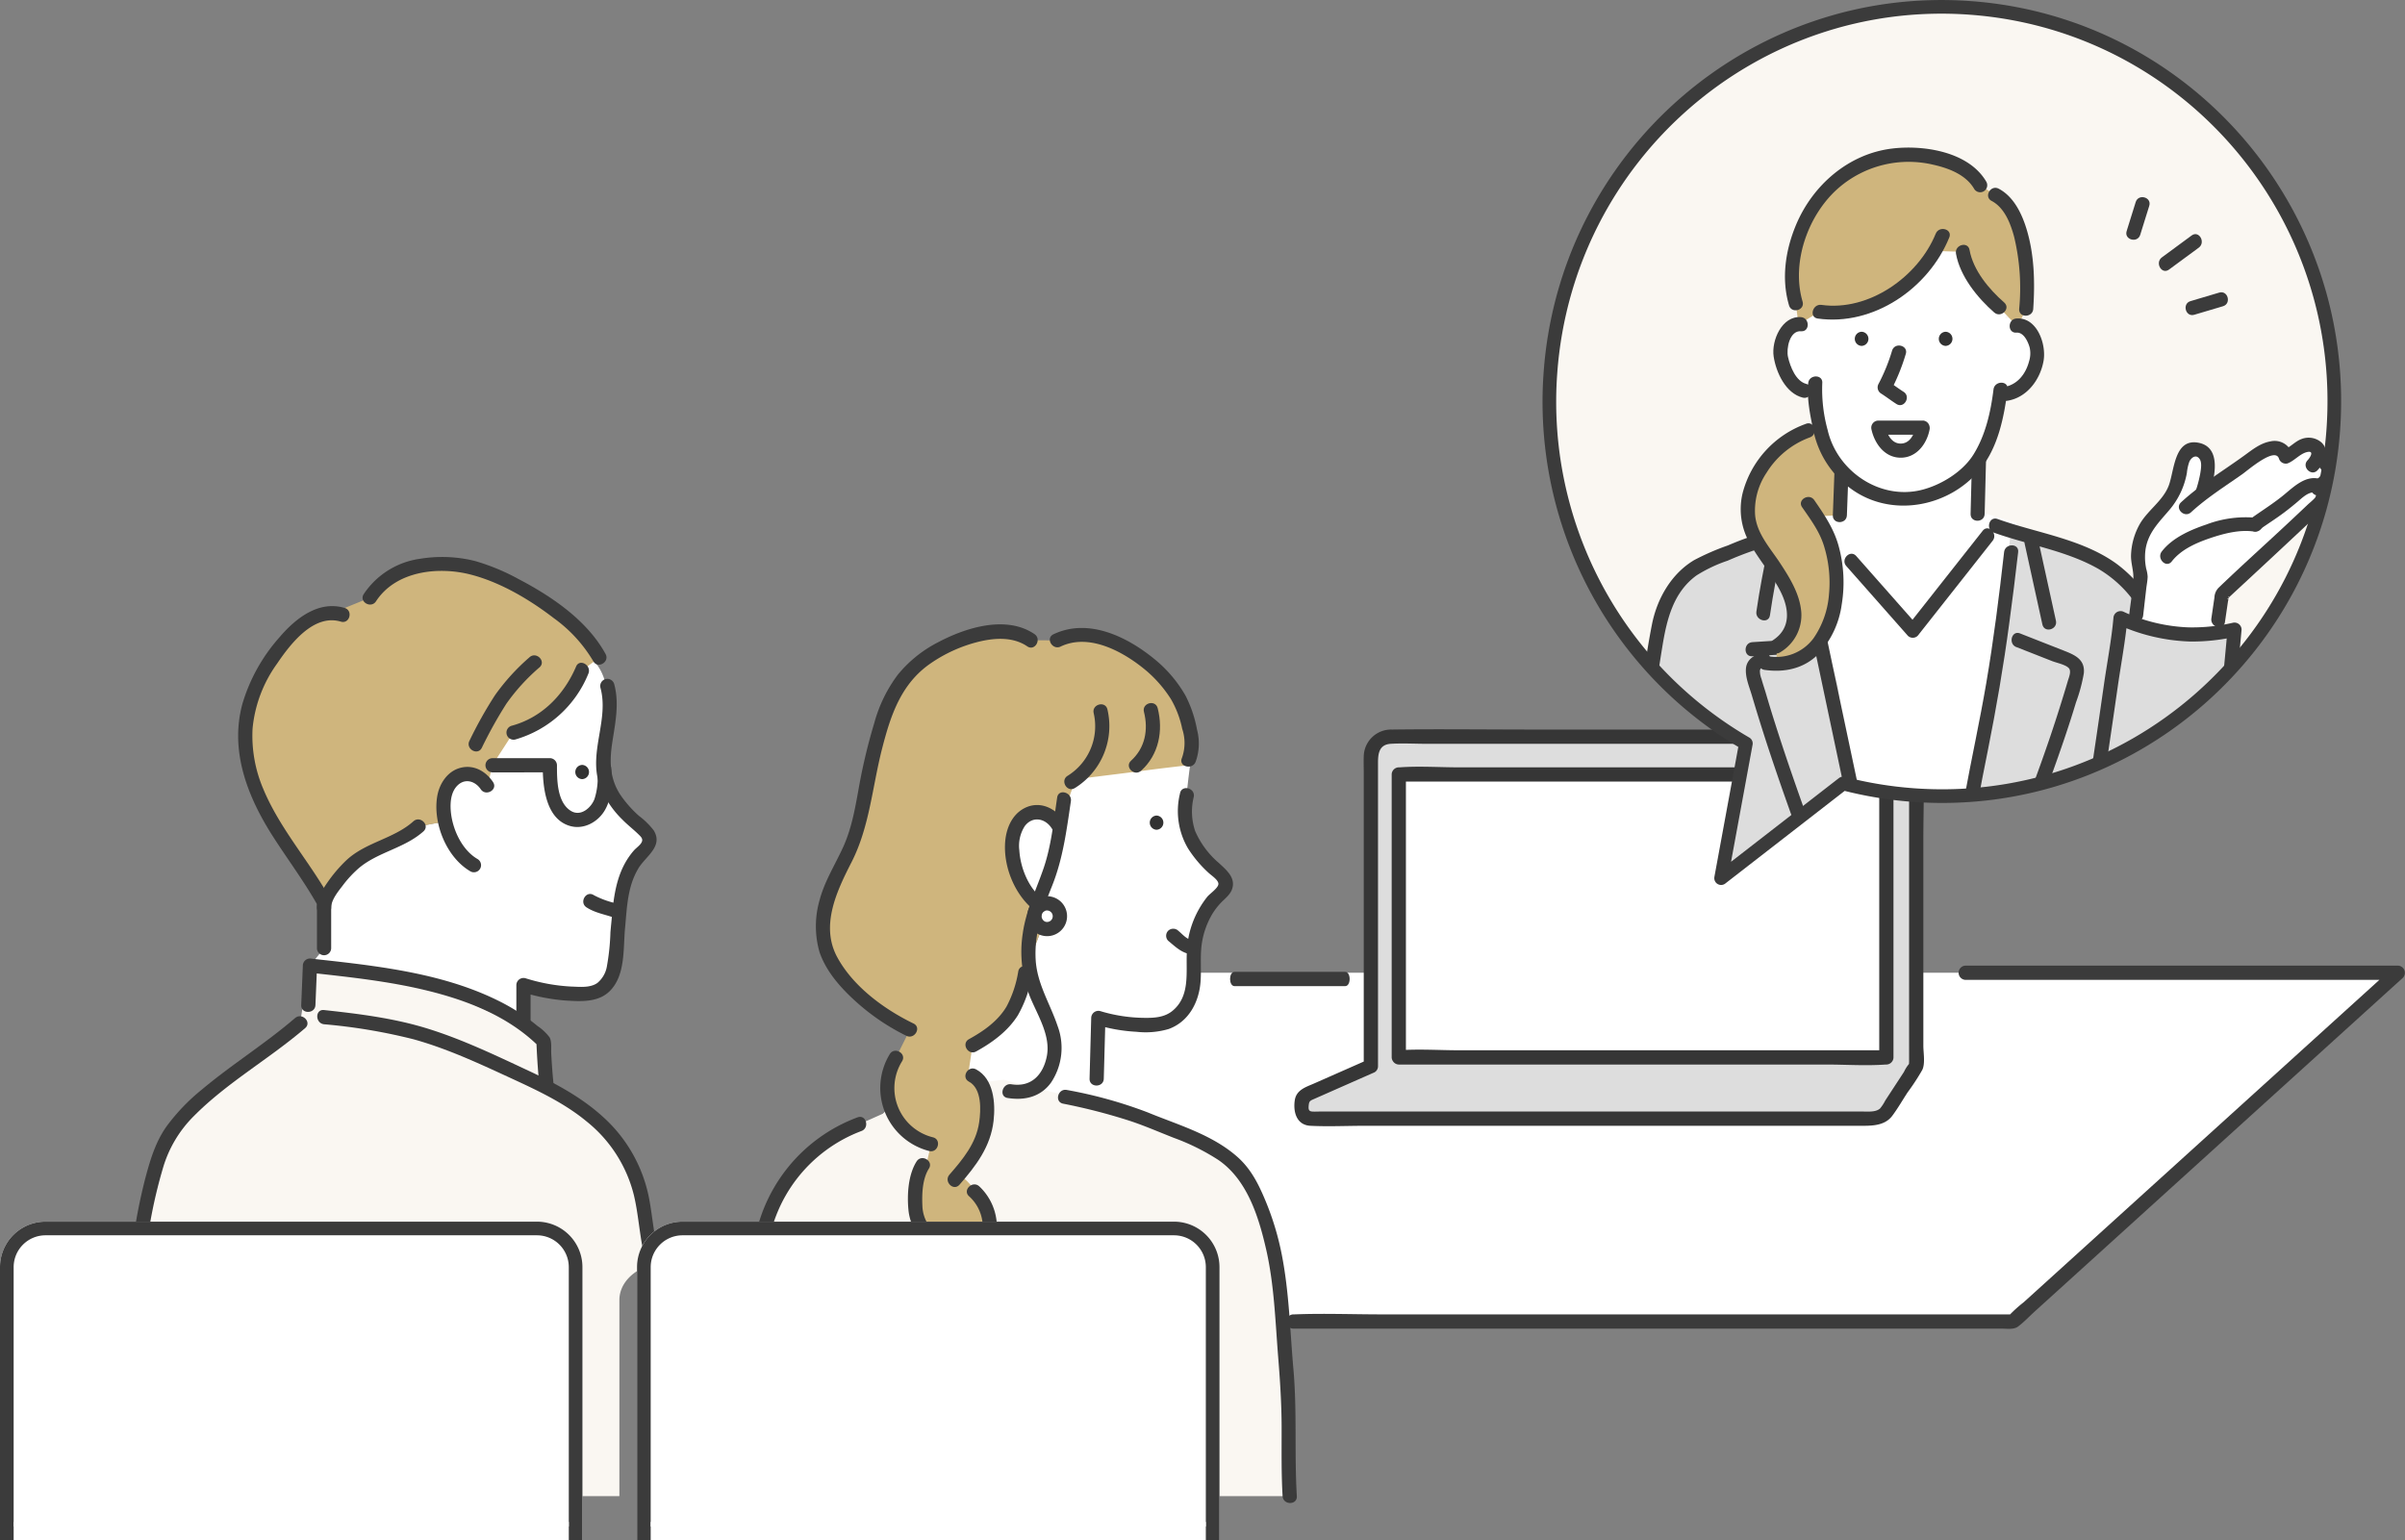 <svg xmlns="http://www.w3.org/2000/svg" xmlns:xlink="http://www.w3.org/1999/xlink" width="528.536" height="338.505" viewBox="0 0 528.536 338.505">
  <rect x="0" y="0" width="528.536" height="338.505" fill="#808080" stroke="none"/>
  <defs>
    <clipPath id="clip-path">
      <path id="パス_80332" data-name="パス 80332" d="M1002.049,5.187c-47.507-3.479-88.823,32.429-92.283,80.2a86.86,86.86,0,0,0,42.951,81.466l-5.445,29.6,26.815-20.808A86.271,86.271,0,0,0,989.52,178.2c47.506,3.479,88.823-32.429,92.282-80.2s-32.247-89.324-79.753-92.8" transform="translate(-909.534 -4.954)" fill="#faf7f2" stroke="#3b3b3b" stroke-linecap="round" stroke-linejoin="round" stroke-width="2"/>
    </clipPath>
  </defs>
  <g id="グループ_129732" data-name="グループ 129732" transform="translate(-226 -3120.495)">
    <g id="グループ_129555" data-name="グループ 129555" transform="translate(308.388 3280.782)">
      <path id="パス_80329" data-name="パス 80329" d="M265.17,697.44l291.6-2.026L641,618.756H333.933Z" transform="translate(-195.17 -565.248)" fill="#fff"/>
      <g id="グループ_129540" data-name="グループ 129540" transform="translate(187.944)">
        <path id="パス_78306" data-name="パス 78306" d="M986.6,616.891h95l-1.107-2.676-8.442,7.652L1051.9,640.133l-24.372,22.091-21.181,19.2-6.979,6.326a29.21,29.21,0,0,0-3.293,2.986,1.363,1.363,0,0,1-.152.138l1.107-.459H858.288c-6.372,0-12.8-.257-19.173,0-.087,0-.176,0-.263,0a1.568,1.568,0,0,0,0,3.135H994.61c1.149,0,2.587.248,3.548-.478,1.3-.986,2.468-2.237,3.676-3.332l8.871-8.04,26.7-24.206,28.015-25.394,16.5-14.955.784-.711a1.584,1.584,0,0,0-1.107-2.676h-95a1.568,1.568,0,0,0,0,3.135" transform="translate(-824.964 -561.815)" fill="#3b3b3b"/>
        <path id="パス_78307" data-name="パス 78307" d="M978.74,453.256H867.625a4.3,4.3,0,0,0-4.365,4.24V525.67l-14.074,6.212a1.918,1.918,0,0,0-1.142,1.754v1.657a1.916,1.916,0,0,0,1.915,1.917H971.574c1.057,0,3.341.177,4.883-1.367L983.1,525.67V457.5a4.3,4.3,0,0,0-4.365-4.24" transform="translate(-832.317 -451.629)" fill="#ddd"/>
        <path id="パス_78308" data-name="パス 78308" d="M975.23,448.126h-79.4c-10.472,0-20.954-.134-31.426,0a6.019,6.019,0,0,0-6.224,5.838c-.048,1.259,0,2.53,0,3.79v64.354l.775-1.353L847.3,525.9c-1.841.813-3.944,1.4-4.283,3.73-.374,2.566.409,5.429,3.445,5.586,3.95.2,7.965,0,11.918,0H966.871c2.654,0,5.714.149,7.477-2.22,1.214-1.632,2.246-3.437,3.358-5.14a48.348,48.348,0,0,0,3.217-4.923c.689-1.414.236-3.782.236-5.283V472.588c0-6.193.242-12.442,0-18.632a5.994,5.994,0,0,0-5.93-5.831c-2.014-.093-2.009,3.042,0,3.135,3.281.151,2.8,3.411,2.8,5.688V521.1a4.591,4.591,0,0,0,0,.8c.108.577.29-.583.145-.479a8.093,8.093,0,0,0-1.269,1.942l-2.071,3.169-2.038,3.119a9.208,9.208,0,0,1-1.152,1.763c-.915.828-2.6.671-3.775.667-4.245-.015-8.491,0-12.737,0H848.554c-.563,0-1.145.042-1.707,0-.824-.061-.851-.571-.749-1.482.083-.738.306-.9.941-1.179l2.418-1.067,7.219-3.186,3.862-1.7a1.538,1.538,0,0,0,.775-1.354V455.446c0-1.984.208-4.024,2.8-4.186,2.615-.163,5.292,0,7.91,0H942.65c10.684,0,21.394.22,32.076,0,.168,0,.336,0,.5,0a1.568,1.568,0,0,0,0-3.135" transform="translate(-828.806 -448.066)" fill="#363636"/>
        <rect id="長方形_31011" data-name="長方形 31011" width="107.15" height="62.184" transform="translate(37.076 9.934)" fill="#fff"/>
        <path id="パス_78309" data-name="パス 78309" d="M912.811,539.769H1006.7c4.315,0,8.764.314,13.072,0,.062,0,.125,0,.187,0a1.589,1.589,0,0,0,1.565-1.567V476.017a1.589,1.589,0,0,0-1.565-1.567H926.07c-4.315,0-8.764-.314-13.072,0-.062,0-.125,0-.187,0a1.589,1.589,0,0,0-1.565,1.567V538.2a1.566,1.566,0,0,0,3.13,0V476.017l-1.565,1.567h102.782a24.4,24.4,0,0,0,4.18,0,1.1,1.1,0,0,1,.187,0l-1.565-1.567V538.2l1.565-1.567H926.07c-4.315,0-8.764-.314-13.072,0-.062,0-.125,0-.187,0a1.568,1.568,0,0,0,0,3.135" transform="translate(-875.735 -466.083)" fill="#363636"/>
        <path id="パス_78354" data-name="パス 78354" d="M752.313,621.284h24.324c1.3,0,1.3-3.135,0-3.135H752.313c-1.3,0-1.3,3.135,0,3.135" transform="translate(-751.34 -564.831)" fill="#3b3b3b"/>
      </g>
    </g>
    <g id="グループ_129558" data-name="グループ 129558" transform="translate(13580 1593.5)">
      <path id="パス_80325" data-name="パス 80325" d="M1002.05,5.187c-47.508-3.479-88.824,32.429-92.284,80.2a86.861,86.861,0,0,0,42.951,81.467l-5.445,29.6,26.815-20.808a86.274,86.274,0,0,0,15.434,2.548c47.507,3.479,88.824-32.429,92.284-80.205s-32.247-89.325-79.755-92.8" transform="translate(-13922.537 1524.043)" fill="#faf7f2"/>
      <g id="マスクグループ_247" data-name="マスクグループ 247" transform="translate(-13013 1529)" clip-path="url(#clip-path)">
        <g id="グループ_129557" data-name="グループ 129557" transform="translate(13.775 30.434)">
          <path id="パス_80326" data-name="パス 80326" d="M1282.771,131.316l1.985-6.371c.6-1.913-2.386-2.731-2.98-.826q-.992,3.185-1.985,6.371c-.6,1.913,2.386,2.731,2.98.826" transform="translate(-1167.2 -112.143)" fill="#3b3b3b"/>
          <path id="パス_80327" data-name="パス 80327" d="M1305.1,156.98l6.541-4.816c1.588-1.169.048-3.867-1.56-2.683l-6.54,4.816c-1.588,1.17-.048,3.867,1.559,2.683" transform="translate(-1183.205 -130.168)" fill="#3b3b3b"/>
          <path id="パス_80328" data-name="パス 80328" d="M1323.778,195.265l6.313-1.874c1.9-.565,1.093-3.565-.821-3l-6.313,1.874c-1.9.565-1.093,3.565.821,3" transform="translate(-1196.332 -158.522)" fill="#3b3b3b"/>
          <g id="グループ_129556" data-name="グループ 129556" transform="translate(0 0)">
            <path id="パス_78358" data-name="パス 78358" d="M1128.813,280.575l-30.559-1.381-.522,11.278-8.359,1.611,1.487,76.109h41.791l3.738-73.808-7.575-2.209Z" transform="translate(-1048.012 -211.958)" fill="#fff"/>
            <path id="パス_78359" data-name="パス 78359" d="M1241.721,353.552a27.319,27.319,0,0,0-4.127-6.1,23.546,23.546,0,0,0-5.644-4.535c-4.8-2.8-10.5-4.089-16.892-5.718l-.24.728v.007l-4.573-1.27c-.616,4.815-1.332,13.862-2.288,20.019-2.727,17.536-8.008,37.252-9.8,51.119,0,0,8.491.45,8.876,0h37.35s.392-42.949.206-44.3a31.53,31.53,0,0,0-2.868-9.957" transform="translate(-1123.176 -251.57)" fill="#ddd"/>
            <path id="パス_78360" data-name="パス 78360" d="M1001.893,359.408c2.114-2.283.106-4.853-1.6-7.952-1.3-2.359-1.439-8.542-3.135-10.694-.582-.737-2.413-3.495-2.873-4.1l-7.661,2.353a88.744,88.744,0,0,0-13.726,4.006c-5.525,2.057-6.124,7.944-7.866,12.725l-9.5,67.8h56.133l-7.028-53.5Z" transform="translate(-955.533 -251.57)" fill="#ddd"/>
            <path id="パス_78361" data-name="パス 78361" d="M1223.024,328.286c7.542,2.7,15.887,3.95,22.917,7.931a25.9,25.9,0,0,1,11.88,15.493,74.882,74.882,0,0,1,2.234,15.816c.367,6.011.43,12.039.394,18.06-.03,4.884-.2,9.771-.164,14.655a1.546,1.546,0,0,0,3.09,0c-.081-10.644.416-21.265-.183-31.906a83.661,83.661,0,0,0-2.271-17.016,29.574,29.574,0,0,0-10.928-16.189c-7.584-5.485-17.517-6.743-26.147-9.838-1.877-.673-2.684,2.329-.822,3" transform="translate(-1139.628 -243.661)" fill="#3b3b3b"/>
            <path id="パス_78362" data-name="パス 78362" d="M994.161,332.591a70.546,70.546,0,0,0-10.5,3.577,53.49,53.49,0,0,0-7.419,3.226c-5.031,2.991-8.165,8.485-9.278,14.141-1.36,6.912-2.221,13.954-3.155,20.934q-1.334,9.974-2.5,19.97-.618,5.261-1.2,10.526c-.214,1.986,2.878,1.971,3.09,0q1.425-13.217,3.153-26.4c.882-6.787,1.817-13.571,2.921-20.325.961-5.875,2.409-11.786,7.471-15.47a31.744,31.744,0,0,1,6.861-3.251,74.326,74.326,0,0,1,11.366-3.929c1.939-.444,1.118-3.44-.821-3" transform="translate(-958.695 -248.73)" fill="#3b3b3b"/>
            <path id="パス_78363" data-name="パス 78363" d="M1081.084,333.686q2.546,12.042,5.092,24.084L1094.26,396q.933,4.413,1.867,8.827c.413,1.955,3.393,1.128,2.98-.826l-5.093-24.084q-4.041-19.114-8.083-38.227-.934-4.413-1.866-8.827c-.413-1.955-3.394-1.128-2.98.826" transform="translate(-1042.257 -248.177)" fill="#3b3b3b"/>
            <path id="パス_78364" data-name="パス 78364" d="M1208.672,345.634c-1.086,9.657-2.3,19.326-3.938,28.905-1.427,8.339-3.251,16.6-4.768,24.923-.816,4.479-1.51,8.977-2.029,13.5-.228,1.983,2.865,1.967,3.09,0,.917-7.992,2.5-15.873,4.076-23.754,1.846-9.248,3.446-18.512,4.694-27.862.7-5.232,1.374-10.467,1.965-15.713.223-1.984-2.869-1.968-3.091,0" transform="translate(-1123.016 -256.729)" fill="#3b3b3b"/>
            <path id="パス_78365" data-name="パス 78365" d="M1247.155,338.339q1.95,8.932,3.918,17.86c.428,1.952,3.408,1.126,2.98-.826q-1.96-8.93-3.918-17.86c-.426-1.953-3.406-1.126-2.98.826" transform="translate(-1157.003 -251.385)" fill="#3b3b3b"/>
            <path id="パス_78366" data-name="パス 78366" d="M1235.673,409.17q3.935,1.544,7.87,3.092c.972.382,2.879.752,3.636,1.513.659.662.056,2.032-.183,2.841q-1.795,6.082-3.824,12.1c-2.495,7.363-5.226,14.645-8.079,21.875-.611,1.548-1.225,3.094-1.856,4.634-.758,1.847,2.231,2.652,2.98.826,2-4.869,3.887-9.783,5.725-14.714,1.623-4.356,3.192-8.733,4.664-13.143.757-2.269,1.489-4.547,2.177-6.838a36.331,36.331,0,0,0,1.721-6.375c.321-2.984-1.806-4.007-4.232-4.96q-4.888-1.921-9.777-3.842c-1.853-.728-2.657,2.276-.821,3" transform="translate(-1147.331 -299.398)" fill="#3b3b3b"/>
            <path id="パス_78367" data-name="パス 78367" d="M1052.53,419.557c-1.707.69-3.315,1.587-3.454,3.616-.134,1.948.719,3.878,1.26,5.706q1.754,5.923,3.68,11.79c2.262,6.849,4.663,13.651,7.149,20.42q.768,2.092,1.551,4.178c.7,1.852,3.689,1.049,2.98-.826-1.925-5.092-3.763-10.218-5.557-15.358-1.6-4.572-3.148-9.16-4.615-13.776-.7-2.2-1.379-4.4-2.025-6.618-.323-1.106-.708-2.2-1.01-3.309a4.6,4.6,0,0,1-.338-1.82c.132-.631.6-.764,1.2-1.007,1.823-.737,1.027-3.744-.821-3" transform="translate(-1020.158 -308.619)" fill="#3b3b3b"/>
            <path id="パス_78368" data-name="パス 78368" d="M1059.157,342.158c-1.023,4.768-1.938,9.569-2.644,14.394-.287,1.956,2.691,2.8,2.98.826.707-4.825,1.621-9.626,2.644-14.394.418-1.95-2.561-2.783-2.98-.826" transform="translate(-1025.293 -254.585)" fill="#3b3b3b"/>
            <path id="パス_78369" data-name="パス 78369" d="M1119.577,340.417l13.519,15.31a1.543,1.543,0,0,0,2.185,0l14.4-18.257,2.055-2.606c1.223-1.551-.949-3.765-2.185-2.2l-14.4,18.257-2.055,2.606h2.185l-13.519-15.31c-1.323-1.5-3.5.706-2.185,2.2" transform="translate(-1068.599 -248.444)" fill="#3b3b3b"/>
            <path id="パス_78370" data-name="パス 78370" d="M1059.382,410.779l-9.032.567c-1.976.124-1.99,3.233,0,3.108l9.032-.567c1.975-.124,1.989-3.233,0-3.108" transform="translate(-1020.02 -302.648)" fill="#3b3b3b"/>
            <path id="パス_78371" data-name="パス 78371" d="M1063.657,261.044c-8.024,2.719-13.31,11.081-13.224,17.217a12.752,12.752,0,0,0,2.578,7.993c.459.694.982,1.439,1.564,2.29a59.38,59.38,0,0,1,4.7,7.714c2.061,4.315,2.338,9.138-2.486,12.166l-.036,3.908a10.929,10.929,0,0,0,7.768-2.945c4.333-4.019,5.914-11.431,5.315-17.661a24.587,24.587,0,0,0-.358-2.443,21.929,21.929,0,0,0-3.855-9.4l5.047-.229.339-10.853.152-.118a27,27,0,0,1-4.362-8.52Z" transform="translate(-1021.105 -198.845)" fill="#cfb57d"/>
            <path id="パス_78372" data-name="パス 78372" d="M1059.789,257.95a22.068,22.068,0,0,0-13.953,15.26,15.056,15.056,0,0,0,1.024,9.935c2,4.073,5.171,7.486,7.245,11.542,1.964,3.84,2.457,8.157-1.555,10.8-1.657,1.092-.11,3.784,1.56,2.683a9.481,9.481,0,0,0,4.635-8.657c-.266-4.059-2.539-7.7-4.714-11.007-2.159-3.28-5.112-6.455-5.45-10.543a14.9,14.9,0,0,1,2.494-9.208,18.838,18.838,0,0,1,9.536-7.808c1.864-.659,1.062-3.662-.821-3" transform="translate(-1017.647 -197.25)" fill="#3b3b3b"/>
            <path id="パス_78373" data-name="パス 78373" d="M1068.066,312.175c1.844,2.674,3.8,5.288,4.777,8.43a27.041,27.041,0,0,1,1.126,10.7,19.525,19.525,0,0,1-3.4,9.67,10.155,10.155,0,0,1-9.957,3.947c-1.945-.279-2.785,2.715-.822,3,4.366.627,8.6-.243,11.82-3.437a19.993,19.993,0,0,0,5.15-10.9,30,30,0,0,0-.624-12.705c-1.024-3.884-3.15-7-5.4-10.264-1.126-1.632-3.806-.08-2.669,1.568" transform="translate(-1026.795 -233.131)" fill="#3b3b3b"/>
            <path id="パス_78374" data-name="パス 78374" d="M1129.442,132.457a4.568,4.568,0,0,0-4.685-1.66,18.277,18.277,0,0,0-11.721-23.862l-.136,4.285a25.588,25.588,0,0,1-17.3,13.767c-6.028,1.329-13.316.845-17.128,5.726-1.794,2.3-3.027,7.626-1.9,10.318s2.843,4.546,5.746,4.465c.3,8.126,4.321,17.576,11.231,21.8a18.363,18.363,0,0,0,20.373-1.313c5.589-4.5,8.227-13.186,10.022-20.159.05,1.946,2.98.112,4.866-.329s1.655-2.305,2.09-4.2,1.051-2.124.607-4.019a11.34,11.34,0,0,0-2.069-4.818" transform="translate(-1038.87 -93.231)" fill="#fff"/>
            <path id="パス_78375" data-name="パス 78375" d="M1126.486,76.7l-3.266-2.059c-3.442-6.27-15.99-8.053-22.721-5.828a25.308,25.308,0,0,0-14.165,10.777c-3.641,5.981-5.817,14.054-3.667,20.989l.58,4.541c.068-.005.138-.008.206-.008l4.443-2.719c9.766,1.5,20.3-4.814,25.349-13.348l6.118.192c.632,4.1,4.876,9.55,8.013,12.237l3.777,3.964a2.336,2.336,0,0,1,.355-.026l1.8-3.638c.951-13.372-2.076-22.685-6.825-25.073" transform="translate(-1042.789 -66.328)" fill="#cfb57d"/>
            <path id="パス_78376" data-name="パス 78376" d="M1093.226,226.187c-.323,3.491.479,7.283,1.2,10.666a20.958,20.958,0,0,0,8.225,12.545c8.8,6.423,21.418,4.091,28.278-4.183,4.01-4.836,5.363-11.587,6.113-17.664.245-1.98-2.848-1.962-3.09,0-.609,4.932-1.742,10-4.381,14.27-2.369,3.831-7.153,6.758-11.453,7.823-9.133,2.261-18.51-4.1-20.607-13.141a33.659,33.659,0,0,1-1.191-10.316c.184-1.99-2.907-1.978-3.09,0" transform="translate(-1050.623 -174.398)" fill="#3b3b3b"/>
            <path id="パス_78377" data-name="パス 78377" d="M1145.95,203.908a40.281,40.281,0,0,1-2.986,7.356,1.588,1.588,0,0,0,.554,2.126c1.151.732,2.229,1.57,3.38,2.3,1.687,1.071,3.24-1.617,1.56-2.683-1.151-.731-2.229-1.569-3.38-2.3l.555,2.126a44.385,44.385,0,0,0,3.3-8.1c.65-1.894-2.334-2.708-2.98-.826" transform="translate(-1084.897 -159.333)" fill="#3b3b3b"/>
            <path id="パス_78378" data-name="パス 78378" d="M1211.965,292.455q.147-5.894.3-11.788c.05-2-3.04-2-3.091,0q-.147,5.894-.3,11.788c-.05,2,3.04,2,3.091,0" transform="translate(-1130.581 -211.94)" fill="#3b3b3b"/>
            <path id="パス_78379" data-name="パス 78379" d="M1111.248,290.02q-.17,4.591-.34,9.182c-.074,2,3.016,2,3.09,0q.17-4.59.34-9.182c.074-2-3.017-2-3.091,0" transform="translate(-1062.89 -218.387)" fill="#3b3b3b"/>
            <path id="パス_78380" data-name="パス 78380" d="M1121.144,70.373c-3.844-6.674-13.883-8.176-20.808-7.311-9.52,1.188-17.352,8.026-21.013,16.731-2.339,5.562-3.286,11.841-1.556,17.714.563,1.913,3.547,1.1,2.98-.826-2.548-8.653,1.252-19.205,7.946-25a23.521,23.521,0,0,1,20.771-5.078c3.37.754,7.191,2.181,9.012,5.343a1.549,1.549,0,0,0,2.669-1.568" transform="translate(-1039.379 -62.839)" fill="#3b3b3b"/>
            <path id="パス_78381" data-name="パス 78381" d="M1074.678,182.713c-4.182-.338-6.539,5.156-6.006,8.662s2.651,8.1,6.389,9.027c1.93.481,2.754-2.515.822-3-2.347-.584-3.568-3.8-4.053-5.911-.426-1.848.344-5.875,2.848-5.673,1.983.16,1.973-2.948,0-3.108" transform="translate(-1033.656 -145.45)" fill="#3b3b3b"/>
            <path id="パス_78382" data-name="パス 78382" d="M1232.609,186.779c1.584-.117,2.531,1.936,2.9,3.234a5.714,5.714,0,0,1-.1,3c-.737,2.872-2.608,5.277-5.636,5.741-1.96.3-1.127,3.3.822,3,4.321-.663,7.262-4.637,7.982-8.787.635-3.659-1.433-9.628-5.963-9.293-1.972.146-1.987,3.255,0,3.108" transform="translate(-1144.245 -146.111)" fill="#3b3b3b"/>
            <path id="パス_78383" data-name="パス 78383" d="M1222.1,94.17c2.838,1.494,4.147,4.938,4.944,7.867a48.229,48.229,0,0,1,1.115,15.864c-.134,2,2.957,1.988,3.091,0,.388-5.792.251-11.841-1.44-17.438-1.043-3.452-2.824-7.225-6.151-8.977-1.759-.927-3.324,1.754-1.56,2.683" transform="translate(-1139.188 -82.451)" fill="#3b3b3b"/>
            <path id="パス_78384" data-name="パス 78384" d="M1198.426,133.577c.885,4.963,4.719,9.7,8.411,12.923,1.5,1.306,3.69-.883,2.185-2.2-3.332-2.91-6.816-7.064-7.616-11.551-.35-1.966-3.329-1.133-2.98.826" transform="translate(-1123.343 -110.251)" fill="#3b3b3b"/>
            <path id="パス_78385" data-name="パス 78385" d="M1123.593,121.423c-3.853,9.482-14.719,17.125-25.112,15.654-1.945-.275-2.786,2.719-.822,3,12.225,1.731,24.356-6.609,28.914-17.824.752-1.85-2.237-2.655-2.98-.826" transform="translate(-1052.964 -102.505)" fill="#3b3b3b"/>
            <path id="パス_78386" data-name="パス 78386" d="M1149.587,255.9H1139.8a1.572,1.572,0,0,0-1.49,1.967c.7,3.172,2.962,6.224,6.48,6.191,3.439-.031,5.689-3.05,6.287-6.191.372-1.954-2.606-2.791-2.98-.826-.331,1.737-1.256,3.858-3.307,3.91-2.109.053-3.114-2.159-3.5-3.91L1139.8,259h9.787a1.555,1.555,0,0,0,0-3.108" transform="translate(-1081.796 -195.9)" fill="#3b3b3b"/>
            <path id="パス_78387" data-name="パス 78387" d="M1128.043,193.09a1.555,1.555,0,0,0,0,3.108,1.555,1.555,0,0,0,0-3.108" transform="translate(-1073.699 -152.612)" fill="#323232"/>
            <path id="パス_78388" data-name="パス 78388" d="M1187.8,193.09a1.555,1.555,0,0,0,0,3.108,1.555,1.555,0,0,0,0-3.108" transform="translate(-1114.991 -152.612)" fill="#323232"/>
            <path id="パス_78389" data-name="パス 78389" d="M1365.19,277.326l-.017.014-.123.081c.393-.446,2.151-2.59.834-3.787a2.727,2.727,0,0,0-2.646-.5c-1.168.354-3.041,2.12-4.163,2.463a3.825,3.825,0,0,0-.893-1.478c-1.937-1.271-4.929.679-6.458,1.866-1.689,1.314-5.922,4.124-10.359,7.441l-.486-.162c1.129-3.449,1.738-7.154.14-8.492-.957-.8-2.459-1.121-3.362-.26-1.747,1.659-1.517,3.14-1.786,4.269-1.163,4.889-1.686,5.4-4.057,8.162a21.518,21.518,0,0,0-3.509,4.323,13.442,13.442,0,0,0-1.1,10.515l-1,8.749-.179,1.565c4.966,2.294,6.758,2.491,11.938,2.6a25.358,25.358,0,0,0,5.966-.527l.3-2.609.839-5.717s16.411-15.18,21.708-20.288c.674-.646,1.467-2.067.484-2.937a2.731,2.731,0,0,0-.36-.274l.135-.2c1.4-.924.25-.489,1.479-1.473,1.1-.878,1.191-1.415-.3-3.032a2.109,2.109,0,0,0-3.026-.322" transform="translate(-1211.529 -207.688)" fill="#fff"/>
            <path id="パス_78390" data-name="パス 78390" d="M1318.336,399.192a37.859,37.859,0,0,1-15.207-3.606l-.048.536c-1.166,7.839-2.752,19.333-3.922,27.174-.613,4.133-1.268,8.034-1.466,12.1-.315,6.512-.178,15.314,12.277,16.757a19.572,19.572,0,0,0,4.153.082c6.661-.648,9.089-5.5,9.947-12.99.747-6.523,3-28.471,4.137-41.12q-1.252.3-2.5.507a38.492,38.492,0,0,1-7.375.554" transform="translate(-1191.9 -292.18)" fill="#ddd"/>
            <path id="パス_78391" data-name="パス 78391" d="M1314.593,394.268a37.431,37.431,0,0,1-14.427-3.393,1.571,1.571,0,0,0-2.325,1.342c-.443,4.916-1.4,9.84-2.1,14.727q-1.124,7.892-2.3,15.777c-1.036,6.979-2.947,16.627,2.007,22.66,2.708,3.3,6.979,4.566,11.06,4.992,4.188.437,8.764-.27,11.614-3.678,2.607-3.118,3.341-7.268,3.79-11.2.37-3.236.7-6.476,1.041-9.716,1.076-10.335,2.121-20.674,3.053-31.023a1.561,1.561,0,0,0-1.956-1.5,39.45,39.45,0,0,1-9.46,1.005c-1.989-.031-1.99,3.077,0,3.108a43.025,43.025,0,0,0,10.281-1.116l-1.956-1.5c-.772,8.57-1.628,17.132-2.5,25.691q-.575,5.627-1.174,11.251a44.176,44.176,0,0,1-1.587,9.5,8.368,8.368,0,0,1-7.274,6.113c-3.877.412-8.851-.35-11.81-3.131a11.112,11.112,0,0,1-3.087-7.564,59.132,59.132,0,0,1,.856-12.5c.812-5.535,1.631-11.069,2.42-16.607.724-5.078,1.711-10.19,2.172-15.3l-2.325,1.342a41.324,41.324,0,0,0,15.987,3.817c1.989.058,1.988-3.05,0-3.108" transform="translate(-1188.158 -288.809)" fill="#3b3b3b"/>
            <path id="パス_78392" data-name="パス 78392" d="M1383.043,328.242q.337-2.292.673-4.584a4.137,4.137,0,0,0,.13-.884c-.065-.623.428.449-.344.421.108,0,.468-.433.544-.5q3.768-3.488,7.528-6.984,5.06-4.706,10.1-9.437c1.244-1.173,2.624-2.3,3.749-3.59,1.788-2.05,1.363-4.957-1.35-5.849-3.178-1.045-5.859,1.624-8.089,3.457-2.245,1.845-4.7,3.373-7.065,5.057-1.61,1.148-.068,3.844,1.56,2.684,1.8-1.286,3.683-2.463,5.458-3.79,1.04-.778,2.053-1.591,3.043-2.431.975-.826,2.23-2.079,3.611-2.089,2.027-.014-.748,2.125-1.3,2.646q-2.042,1.938-4.1,3.862c-5.147,4.825-10.416,9.531-15.5,14.422a3.223,3.223,0,0,0-.957,2.183l-.673,4.584c-.287,1.956,2.69,2.8,2.98.826" transform="translate(-1248.852 -223.953)" fill="#3b3b3b"/>
            <path id="パス_78393" data-name="パス 78393" d="M1365.185,324.337a24.46,24.46,0,0,0-11.377,1.461c-3.491,1.185-7.409,2.894-9.738,5.9-1.209,1.558.962,3.773,2.185,2.2,2.017-2.6,5.346-4.071,8.375-5.1,3.008-1.019,6.533-1.955,9.734-1.461,1.945.3,2.784-2.694.821-3" transform="translate(-1223.752 -242.939)" fill="#3b3b3b"/>
            <path id="パス_78394" data-name="パス 78394" d="M1387.464,275.189c1.476-1.566,2.752-4.273.909-6.069a4.3,4.3,0,0,0-4.431-.791c-1.438.528-2.469,1.821-3.882,2.357l1.9,1.085a4.045,4.045,0,0,0-4.793-2.935c-2.272.38-4.063,1.862-5.876,3.173-4.607,3.335-9.619,6.352-13.813,10.219-1.469,1.355.721,3.548,2.185,2.2,3.412-3.145,7.461-5.7,11.247-8.357,1.268-.891,7.169-6.054,8.07-3.471a1.563,1.563,0,0,0,1.9,1.085c1.48-.562,2.673-2.062,4.163-2.463,1.776-.478.89,1.074.233,1.771-1.368,1.451.814,3.652,2.185,2.2" transform="translate(-1232.926 -204.273)" fill="#3b3b3b"/>
            <path id="パス_78395" data-name="パス 78395" d="M1454.15,286.081c.12-.079.242-.156.358-.24,1.3-.941.576-3.519-1.19-2.84a5.448,5.448,0,0,0-.782.4,4.155,4.155,0,0,0-.372.221c-.434.313-.483-.038.313.017l1.334,2.338c-.155.361-.226.239.041.049a5.147,5.147,0,0,0,.508-.44,9.453,9.453,0,0,0,1.226-1.388,4.357,4.357,0,0,0,.934-3.386c-.224-1.075-1.061-1.837-1.526-2.8-.5-1.036-1.458-1.662-2.573-.978-1.695,1.041-.143,3.729,1.56,2.683l-.175.074-1.191-.157q-.755-1.137-.486-.473c.053.138.109.275.167.411a5.462,5.462,0,0,0,.5.915c.47.69.909.805.5,1.585-.494.937-1.751,1.41-2.148,2.337a1.58,1.58,0,0,0,1.334,2.338,2.352,2.352,0,0,0,1.247-.442c.2-.108,1.165-.6.415-.312l-1.191-2.84c-.116.084-.238.161-.358.24-1.656,1.094-.109,3.786,1.56,2.683" transform="translate(-1297.863 -210.274)" fill="#3b3b3b"/>
            <path id="パス_78396" data-name="パス 78396" d="M1339.2,282.753c1.161-3.553,2.906-10.537-2.554-11.425-5.21-.847-5.124,6.3-6.386,9.518-1.328,3.391-4.738,5.432-6.457,8.6a14.962,14.962,0,0,0-1.8,6.572c-.066,1.772.6,3.483.506,5.182-.144,2.707-.623,5.434-.932,8.129-.227,1.983,2.865,1.967,3.09,0s.449-3.915.673-5.872c.1-.888.3-1.815.311-2.71a8.106,8.106,0,0,0-.317-1.719,12.484,12.484,0,0,1-.2-3.739c.4-3.941,2.889-6.326,5.3-9.162a17.255,17.255,0,0,0,3.843-8.134,10.16,10.16,0,0,1,.552-2.5c.461-.948,1.521-1.657,2.266-.531.519.783.267,2.22.131,3.08a25.258,25.258,0,0,1-1.011,3.876c-.622,1.9,2.361,2.72,2.98.826" transform="translate(-1208.449 -206.488)" fill="#3b3b3b"/>
          </g>
        </g>
      </g>
      <path id="パス_80333" data-name="パス 80333" d="M1002.05,5.187c-47.508-3.479-88.824,32.429-92.284,80.2a86.861,86.861,0,0,0,42.951,81.467l-5.445,29.6,26.815-20.808a86.274,86.274,0,0,0,15.434,2.548c47.507,3.479,88.824-32.429,92.284-80.205s-32.247-89.325-79.755-92.8" transform="translate(-13923.034 1523.546)" fill="none" stroke="#3b3b3b" stroke-linecap="round" stroke-linejoin="round" stroke-width="3"/>
    </g>
    <g id="グループ_129559" data-name="グループ 129559" transform="translate(13064.687 1731.995)">
      <path id="パス_78313" data-name="パス 78313" d="M238.25,382.048c-3.5-2.942-6.9-6.609-7.912-11.013.016.625,0,1.265-.041,1.9-1.143-4.485-.019-9.319.546-13.975.617-5.084.205-10.982-3.781-14.2a10.729,10.729,0,0,0-9.487-1.658,17.657,17.657,0,0,0-8.219,5.455c-5.261,5.861-7.564,13.7-8.383,21.621l-.757.266a4.611,4.611,0,0,0-3.223,1.343c-2.148,2.08-2.463,5.61-1.651,9.089l-5.921,1.078a24.348,24.348,0,0,1-7.027,4.1A28.311,28.311,0,0,0,175.262,390c-2.023,1.708-6.44,6.819-6.577,9.6v9.171l-3.095,3.779c13.782,1.531,33.486,3.255,46.752,12.731l.163-.222v-8.227a36.325,36.325,0,0,0,12.673,1.93,7.588,7.588,0,0,0,4.561-1.174c3.407-2.5,3.079-8.643,3.439-12.375,0-.009.775-8.105.775-8.105.735-3.492,2.054-6.972,4.589-9.458a4.378,4.378,0,0,0,1.679-2.468c.119-1.284-.988-2.315-1.969-3.139" transform="translate(-12936.154 1188.166)" fill="#fff"/>
      <path id="パス_78315" data-name="パス 78315" d="M156.192,618.527c-2.238-15.114-20.544-26.409-20.544-26.409l-1.563-10.932S118.768,574,112.829,571.5l-30.009-6.247-2.035,13c-11.7,10.12-27.008,17.567-30.844,28.936a106.185,106.185,0,0,0-4.57,21.056V630.9h78.681c5.883,0,10.65,3.683,10.65,8.221v43.113h16.246V639.117c0-3.689,3.148-6.809,7.484-7.853l-.175-1.056a117.615,117.615,0,0,1-2.063-11.682" transform="translate(-12853.515 1035.106)" fill="#faf7f2"/>
      <path id="パス_78318" data-name="パス 78318" d="M168.772,284.5c-7.777-1.29-16.727-.4-21.31,6.862l-8.271,3.373c-3.376,0-6.724,2.305-9.128,4.9-5.236,5.654-9.475,12.8-9.944,20.49-.919,15.121,9.906,25.232,16.883,37.507h.388v1.634c.138-2.786,4.555-7.9,6.577-9.6a28.31,28.31,0,0,1,7.133-3.942,24.351,24.351,0,0,0,7.027-4.1l5.921-1.078c-.813-3.48-.5-7.009,1.651-9.089.922-.893,6.7.428,7.852.428l.8-3.683L179,321.018c7-1.8,12.351-7.081,15.13-13.743l3.782-2.749c-5.5-10.308-22.945-19-29.137-20.028" transform="translate(-12904.859 1228.509)" fill="#cfb57d"/>
      <path id="パス_78320" data-name="パス 78320" d="M170.49,515.235V526.4a1.564,1.564,0,0,0,3.126,0V515.235a1.564,1.564,0,0,0-3.126,0" transform="translate(-12939.522 1070.541)" fill="#3b3b3b"/>
      <path id="パス_78321" data-name="パス 78321" d="M172.209,600.806a123.28,123.28,0,0,1,19.665,3.3c7.316,2.028,14.187,5.225,21.06,8.392,5.927,2.732,11.984,5.52,17.042,9.721a29.982,29.982,0,0,1,10.317,16.124c1.145,4.79,1.278,9.818,2.619,14.569a1.564,1.564,0,0,0,3.014-.83c-1.184-4.2-1.477-8.638-2.268-12.909a32.308,32.308,0,0,0-9.974-17.854c-4.832-4.455-10.666-7.557-16.58-10.32-7.281-3.4-14.582-6.911-22.28-9.285-7.354-2.268-14.988-3.2-22.614-4.033-2-.218-1.982,2.907,0,3.124" transform="translate(-12939.679 1012.816)" fill="#3b3b3b"/>
      <path id="パス_78322" data-name="パス 78322" d="M76.211,602.451c-6.563,5.643-13.949,10.224-20.573,15.789a43.708,43.708,0,0,0-7.671,8.019c-2.319,3.267-3.482,7-4.521,10.83a118.179,118.179,0,0,0-3.107,16.457c-.247,1.99,2.882,1.972,3.126,0a108.786,108.786,0,0,1,3.681-18.025A26.578,26.578,0,0,1,54,623.963c7.316-7.376,16.567-12.547,24.424-19.3,1.527-1.314-.692-3.514-2.21-2.209" transform="translate(-12850.048 1009.803)" fill="#3b3b3b"/>
      <path id="パス_78323" data-name="パス 78323" d="M364.869,518.06a19.578,19.578,0,0,1-4.841-1.788c-1.7-1.088-3.268,1.615-1.578,2.7,1.768,1.132,3.64,1.462,5.588,2.1,1.915.63,2.736-2.385.831-3.012" transform="translate(-13068.228 1068.965)" fill="#3b3b3b"/>
      <path id="パス_78324" data-name="パス 78324" d="M319.023,354.177c-2.665,6.238-7.531,11.236-14.2,13.026a1.563,1.563,0,0,0,.831,3.012,24.691,24.691,0,0,0,16.064-14.461c.781-1.828-1.911-3.421-2.7-1.576" transform="translate(-13031.105 1180.819)" fill="#3b3b3b"/>
      <path id="パス_78325" data-name="パス 78325" d="M290.506,348.546a47.24,47.24,0,0,0-7.569,8.317,90.625,90.625,0,0,0-5.62,10.025c-.92,1.784,1.776,3.366,2.7,1.576a95.472,95.472,0,0,1,5.4-9.7,43.65,43.65,0,0,1,7.3-8.011c1.5-1.343-.715-3.546-2.211-2.209" transform="translate(-13012.826 1184.413)" fill="#3b3b3b"/>
      <path id="パス_78326" data-name="パス 78326" d="M214.848,588.583c-.215-2.081-.352-4.169-.468-6.257-.058-1.033.154-2.625-.352-3.58a10.959,10.959,0,0,0-2.656-2.508q-1.469-1.218-3.045-2.3a45.933,45.933,0,0,0-5.9-3.418c-8.366-4.086-17.593-6.075-26.755-7.4-4.758-.689-9.539-1.194-14.317-1.723a1.582,1.582,0,0,0-1.563,1.562l-.359,8.668c-.083,2.01,3.043,2.006,3.126,0l.359-8.668-1.563,1.562c8.559.948,17.139,1.844,25.524,3.874,9,2.18,17.983,5.656,24.69,12.251l-.458-1.1c.126,3.019.3,6.043.606,9.049.2,1.98,3.333,2,3.126,0" transform="translate(-12931.923 1037.769)" fill="#3b3b3b"/>
      <path id="パス_78327" data-name="パス 78327" d="M329.144,366.578c1.914,6.921-2.485,13.987-.332,20.913a20.707,20.707,0,0,0,5.139,8.07c1.131,1.167,2.425,2.147,3.581,3.281.5.486,1.029.955.7,1.667s-1.23,1.282-1.755,1.887c-3.362,3.879-4.244,8.663-4.714,13.572-.139,1.448-.285,2.9-.415,4.344a50.223,50.223,0,0,1-.767,7.458,6.063,6.063,0,0,1-2.111,3.723c-1.6,1.113-3.855.845-5.7.786a40.179,40.179,0,0,1-10.117-1.838,1.578,1.578,0,0,0-1.979,1.506v8.227a1.564,1.564,0,0,0,3.126,0v-8.227l-1.978,1.506a43.254,43.254,0,0,0,9.549,1.887c3.308.2,7.2.49,9.769-2.01,3.559-3.456,2.991-9.422,3.423-13.95s.509-8.994,2.907-13.046c1.586-2.68,5.567-4.856,3.383-8.391a16.913,16.913,0,0,0-3.252-3.195,25.135,25.135,0,0,1-4.022-4.542c-2.476-3.745-2.455-7.584-1.781-11.874.656-4.172,1.518-8.417.365-12.584a1.564,1.564,0,0,0-3.014.83" transform="translate(-13035.883 1173.057)" fill="#3b3b3b"/>
      <path id="パス_78328" data-name="パス 78328" d="M266.912,429.954c-1.594-2.368-4.19-3.873-7.1-3.152s-4.712,3.5-5.177,6.317c-.971,5.877,2.037,13.39,7.286,16.447a1.563,1.563,0,0,0,1.578-2.7c-3.567-2.077-5.66-6.871-5.9-10.861-.11-1.862.132-4.044,1.58-5.389,1.678-1.56,3.851-.834,5.026.911,1.117,1.66,3.826.1,2.7-1.576" transform="translate(-12997.242 1130.439)" fill="#3b3b3b"/>
      <path id="パス_78335" data-name="パス 78335" d="M290.42,423.576q6.329,0,12.657-.006l-1.563-1.562c-.008,4.629.606,11.812,6.009,13.35,3.011.857,6.133-.869,7.643-3.473,1.6-2.765,1.669-6.219,1.384-9.311-.183-1.985-3.31-2-3.126,0a15.135,15.135,0,0,1-.549,6.886c-.777,1.97-3.047,3.9-5.193,2.57-3.039-1.888-3.046-6.87-3.041-10.021a1.585,1.585,0,0,0-1.563-1.562q-6.329,0-12.657.006a1.563,1.563,0,0,0,0,3.123" transform="translate(-13020.925 1134.685)" fill="#3b3b3b"/>
      <path id="パス_78336" data-name="パス 78336" d="M255.97,300.24c-4.038-7.391-11.828-12.659-19.121-16.473a46.851,46.851,0,0,0-9.576-3.969,29.838,29.838,0,0,0-12-.5,17.784,17.784,0,0,0-12.452,7.776c-1.1,1.689,1.6,3.257,2.7,1.576,4.337-6.654,13.623-7.721,20.8-5.872,6.555,1.69,12.958,5.495,18.276,9.584a31.3,31.3,0,0,1,8.668,9.454c.964,1.765,3.665.19,2.7-1.576" transform="translate(-12961.571 1232.006)" fill="#3b3b3b"/>
      <path id="パス_78337" data-name="パス 78337" d="M138.5,313.87c-5.748-1.724-10.821,2.342-14.323,6.457a38.475,38.475,0,0,0-8.134,14.6c-2.834,10.423,1.146,20.494,6.727,29.2,3.122,4.872,6.593,9.514,9.473,14.54a1.564,1.564,0,0,0,2.7-1.576c-4.536-7.917-10.782-14.939-14.308-23.417a29.758,29.758,0,0,1-2.362-13.3,29,29,0,0,1,5.363-14.235c2.909-4.287,8.039-11.061,14.034-9.262,1.931.579,2.756-2.435.831-3.012" transform="translate(-12901.453 1208.251)" fill="#3b3b3b"/>
      <path id="パス_78338" data-name="パス 78338" d="M191.685,463.986c-4.314,3.858-10.517,4.582-14.767,8.592a31.449,31.449,0,0,0-4.121,4.842c-1.124,1.606-2.308,3.532-2.308,5.559a1.564,1.564,0,0,0,3.126,0c0-1.71,1.51-3.539,2.494-4.823a24.705,24.705,0,0,1,3.626-3.915c4.213-3.534,10.01-4.335,14.161-8.046,1.5-1.343-.715-3.546-2.21-2.209" transform="translate(-12939.522 1105.03)" fill="#3b3b3b"/>
      <path id="パス_78350" data-name="パス 78350" d="M353.621,425.213a1.563,1.563,0,0,0,0,3.124,1.563,1.563,0,0,0,0-3.124" transform="translate(-13064.369 1131.407)" fill="#323232"/>
    </g>
    <g id="グループ_129560" data-name="グループ 129560" transform="translate(13079.285 1731.995)">
      <path id="パス_78310" data-name="パス 78310" d="M469.869,691.708a9.688,9.688,0,0,1,1.257-8.1l1.857-8.046a12.781,12.781,0,0,1-8.79-7.5l-6.943,3.108a33.782,33.782,0,0,0-21.81,27.836v2.583h39.922v-3.8a9.685,9.685,0,0,1-5.492-6.082" transform="translate(-13121.649 964.409)" fill="#faf7f2"/>
      <path id="パス_78314" data-name="パス 78314" d="M635.712,445.972c-3.542-3.123-6.949-7.084-7.208-11.835-.144-2.608,1.257-12.881,1.257-12.881l-9.065,1.874-16.88,1.249-7.762,8.477a4.825,4.825,0,0,0-3.285,1.324c-4.78,4.42-1.391,15.608,3.786,19.234a2.9,2.9,0,0,1,.878-.406,2.826,2.826,0,1,1-.385,5.326l-2.491,6.459c.181,6.225-3.145,16.917-12.773,19.322l-1.322,8.552,8.2-.993c2.579.753,5.755,1.531,9.159,2.355l11.622,3.439-.013-19.366a35.985,35.985,0,0,0,11.21,1.546c3.717-.044,6.068-1.171,8.143-4.251,2.529-3.751,1.175-9.352,1.829-13.615a17.844,17.844,0,0,1,5.249-10.676,4.017,4.017,0,0,0,1.588-2.224c.137-1.168-.853-2.137-1.735-2.911" transform="translate(-13221.337 1134.128)" fill="#fff"/>
      <path id="パス_78316" data-name="パス 78316" d="M647.215,711.69c-1.563-16.555-.847-27.293-7.871-41.621-4.167-8.5-14.958-11.232-23.382-14.774-5.717-2.405-14.3-4.426-21.788-6.234-3.4-.825-6.58-1.6-9.159-2.355l-8.2.993c3.695,1.8,4.951,6.709,3.9,10.679-.927,3.484-3.188,6.41-5.556,9.164a12.44,12.44,0,0,1,5.006,13.694,10.892,10.892,0,0,1-3.231,5.669h29.492c5.883,0,10.653,3.683,10.653,8.221V738.24H647.84c-.516-8.224.15-18.347-.625-26.55" transform="translate(-13217.691 979.097)" fill="#faf7f2"/>
      <path id="パス_78317" data-name="パス 78317" d="M531.151,333.427l-5.752-.044c-6.618-4.71-19.55.4-25.539,5.885s-7.227,12.075-9.284,19.928-1.976,14.421-5.664,21.652c-3.479,6.812-5.68,10.589-5,18.2.675,7.462,11,16.148,18.912,19.928l-3.085,6.166a12.549,12.549,0,0,0,7.727,19l-1.857,8.046a9.532,9.532,0,0,0,4.236,14.178v3.8h5.528a10.892,10.892,0,0,0,3.231-5.669,12.44,12.44,0,0,0-5.005-13.694c2.367-2.754,4.628-5.68,5.556-9.164,1.053-3.97.019-10.011-3.676-11.813l1.1-7.418c9.628-2.405,12.954-13.1,12.773-19.322l2.491-6.459a2.829,2.829,0,0,1-.494-4.92c-5.177-3.626-8.565-14.815-3.786-19.234.953-.881,7.065,1.131,8.234,1.131l3.438-9.683s10.316-1.249,15-1.874S560.56,360.8,560.56,360.8l.938-7.184a19.337,19.337,0,0,0-3.87-8.855c-2.663-4.363-16.849-16.148-26.477-11.338" transform="translate(-13152.137 1195.829)" fill="#cfb57d"/>
      <path id="パス_78319" data-name="パス 78319" d="M630.149,522.7a2.892,2.892,0,0,0-.878.406,2.834,2.834,0,1,0,.878-.406" transform="translate(-13254.055 1064.437)" fill="#fff"/>
      <path id="パス_78329" data-name="パス 78329" d="M645.867,656.864a127.646,127.646,0,0,1,14.846,3.836c3.208,1.076,6.344,2.438,9.493,3.678A48.443,48.443,0,0,1,680,669.244c6.326,4.346,8.843,12.45,10.486,19.609,1.793,7.814,2.021,15.877,2.662,23.838.408,5.074.734,10.1.747,15.192s-.086,10.17.216,15.246c.119,2,3.246,2.011,3.126,0-.555-9.32.072-18.65-.754-27.962-.744-8.377-.927-16.859-2.555-25.132a61.64,61.64,0,0,0-3.493-11.622c-1.519-3.681-3.2-7.129-6.221-9.816-5.587-4.963-13.038-7.045-19.81-9.837a98.568,98.568,0,0,0-17.7-4.906c-1.963-.4-2.8,2.606-.831,3.012" transform="translate(-13265.524 974.209)" fill="#3b3b3b"/>
      <path id="パス_78330" data-name="パス 78330" d="M726.688,543.006c-1.3-.074-2.284-1.313-3.221-2.085a1.609,1.609,0,0,0-2.211,0,1.573,1.573,0,0,0,0,2.209c1.689,1.392,3.114,2.869,5.432,3,2.01.114,2-3.01,0-3.123" transform="translate(-13317.809 1052.143)" fill="#3b3b3b"/>
      <path id="パス_78331" data-name="パス 78331" d="M620.457,456.982c-1.877-2.956-5.453-4.573-8.756-2.828-2.608,1.377-3.861,4.231-4.146,7.039-.576,5.683,2.136,12.313,6.781,15.7,1.627,1.186,3.189-1.523,1.578-2.7-3.209-2.339-5.049-6.957-5.278-10.814a8.013,8.013,0,0,1,1.2-5.314c1.706-2.263,4.5-1.733,5.918.492,1.075,1.693,3.781.128,2.7-1.576" transform="translate(-13239.909 1112.001)" fill="#3b3b3b"/>
      <path id="パス_78332" data-name="パス 78332" d="M626.3,517.849a4.471,4.471,0,0,0-3.086,5.385,4.388,4.388,0,1,0,3.086-5.385c-1.967.417-1.134,3.429.831,3.012a1.268,1.268,0,0,1,.966,2.306c-1.6.92-2.747-1.712-.966-2.306,1.9-.634,1.085-3.652-.831-3.012" transform="translate(-13250.617 1067.783)" fill="#3b3b3b"/>
      <path id="パス_78333" data-name="パス 78333" d="M686.849,442.706a16.2,16.2,0,0,0,1.745,12.106,26.417,26.417,0,0,0,4.567,5.415c.591.553,2.185,1.567,2.118,2.446s-1.854,2.071-2.426,2.758a20.73,20.73,0,0,0-4.527,12.559c-.151,4.376.691,9.343-3.1,12.5-1.771,1.477-4.036,1.607-6.245,1.574a34.354,34.354,0,0,1-9.673-1.489,1.579,1.579,0,0,0-1.979,1.506q-.181,6.675-.363,13.35c-.055,2.011,3.072,2.009,3.126,0q.181-6.675.363-13.35l-1.978,1.506a36.953,36.953,0,0,0,8.8,1.539,17.863,17.863,0,0,0,7.074-.61c4.4-1.6,6.649-5.877,7-10.325.193-2.442-.046-4.9.157-7.337a17.863,17.863,0,0,1,2.156-7.139,14.365,14.365,0,0,1,2.22-3c.894-.92,2-1.724,2.419-3,.816-2.493-1.338-4.208-2.939-5.705a19.358,19.358,0,0,1-5.2-7.017,13.461,13.461,0,0,1-.308-7.466c.421-1.96-2.592-2.8-3.014-.83" transform="translate(-13280.802 1120.149)" fill="#3b3b3b"/>
      <path id="パス_78334" data-name="パス 78334" d="M641.381,332.932c6.429-3.072,14.142,1.312,19,5.456a27.708,27.708,0,0,1,5.24,6.091,21.689,21.689,0,0,1,2.487,6.559,9.769,9.769,0,0,1-.078,6.415c-.771,1.854,2.252,2.663,3.014.831a11.8,11.8,0,0,0,.315-7.078,26.666,26.666,0,0,0-2.561-7.539,28.542,28.542,0,0,0-6.48-7.717c-6.04-5.052-14.735-9.428-22.51-5.714-1.814.867-.23,3.561,1.578,2.7" transform="translate(-13261.578 1197.672)" fill="#3b3b3b"/>
      <path id="パス_78339" data-name="パス 78339" d="M522.582,328.437c-6.219-4.233-15.122-1.411-21.147,1.783a27.668,27.668,0,0,0-8.909,7.182,31.312,31.312,0,0,0-5.138,10.564,125.3,125.3,0,0,0-3.254,13.418c-.853,4.676-1.586,9.427-3.56,13.794-1.756,3.886-4.09,7.514-5.195,11.674a20.675,20.675,0,0,0-.038,11.463c1.41,4.144,4.459,7.654,7.641,10.566a48.363,48.363,0,0,0,11.45,7.85c1.8.874,3.389-1.818,1.578-2.7-6.49-3.148-13.3-8.149-16.788-14.615-3.742-6.944-.033-14.583,3.18-20.887,3.959-7.77,4.552-16.587,6.7-24.931,1.875-7.3,4.153-14.246,10.656-18.718a32.1,32.1,0,0,1,10.722-4.8c3.489-.826,7.439-1.045,10.527,1.057,1.667,1.134,3.233-1.571,1.578-2.7" transform="translate(-13148.53 1199.427)" fill="#3b3b3b"/>
      <path id="パス_78340" data-name="パス 78340" d="M655.665,384.51a12.818,12.818,0,0,1-5.718,13.76c-1.714,1.046-.145,3.749,1.578,2.7a16.026,16.026,0,0,0,7.155-17.287c-.465-1.955-3.48-1.127-3.014.83" transform="translate(-13268.593 1160.735)" fill="#3b3b3b"/>
      <path id="パス_78341" data-name="パス 78341" d="M697.876,383.631c1,3.935.25,7.931-2.833,10.718-1.5,1.352.721,3.555,2.21,2.209,3.9-3.522,4.9-8.8,3.637-13.757-.5-1.947-3.511-1.122-3.014.83" transform="translate(-13299.759 1161.336)" fill="#3b3b3b"/>
      <path id="パス_78344" data-name="パス 78344" d="M591.316,567.955a24.777,24.777,0,0,1-2.6,7.783c-1.918,3.2-5.028,5.363-8.238,7.136-1.761.973-.186,3.671,1.578,2.7,3.578-1.976,6.966-4.451,9.174-7.956a26.5,26.5,0,0,0,3.1-8.83c.415-1.961-2.6-2.8-3.014-.83" transform="translate(-13220.817 1034.022)" fill="#3b3b3b"/>
      <path id="パス_78345" data-name="パス 78345" d="M521.882,627.092a14.3,14.3,0,0,0,8.661,21.294c1.951.495,2.783-2.517.831-3.012a11.138,11.138,0,0,1-6.793-16.706c1.052-1.719-1.65-3.291-2.7-1.576" transform="translate(-13179.626 993.094)" fill="#3b3b3b"/>
      <path id="パス_78346" data-name="パス 78346" d="M571.836,641.694c2.87,1.542,2.646,6.239,2.247,8.972-.671,4.588-3.573,8.091-6.53,11.477-1.318,1.509.885,3.727,2.21,2.209,3.639-4.167,6.853-8.384,7.492-14.036.44-3.89.046-9.229-3.842-11.318-1.771-.952-3.352,1.744-1.578,2.7" transform="translate(-13212.186 984.536)" fill="#3b3b3b"/>
      <path id="パス_78347" data-name="パス 78347" d="M541.155,702.625c-1.834,2.9-2.106,7.211-1.8,10.54a11.138,11.138,0,0,0,6.578,9.236c1.822.808,3.415-1.883,1.578-2.7a8.188,8.188,0,0,1-5.078-7.258c-.122-2.613-.017-5.964,1.425-8.243,1.078-1.7-1.626-3.273-2.7-1.576" transform="translate(-13193.006 941.146)" fill="#3b3b3b"/>
      <path id="パス_78348" data-name="パス 78348" d="M581.173,723a9.1,9.1,0,0,1,.869,12.606c-1.338,1.494.865,3.71,2.21,2.209a12.253,12.253,0,0,0-.869-17.023c-1.5-1.326-3.722.875-2.21,2.208" transform="translate(-13221.479 928.436)" fill="#3b3b3b"/>
      <path id="パス_78349" data-name="パス 78349" d="M453.374,672.971a35.532,35.532,0,0,0-22.958,29.342c-.214,2,2.914,1.981,3.126,0a32.271,32.271,0,0,1,20.663-26.33c1.876-.682,1.066-3.7-.831-3.012" transform="translate(-13118.189 961.106)" fill="#3b3b3b"/>
      <path id="パス_78351" data-name="パス 78351" d="M710.748,460.847a1.563,1.563,0,0,0,0,3.123,1.563,1.563,0,0,0,0-3.123" transform="translate(-13309.859 1106.903)" fill="#323232"/>
      <path id="パス_78352" data-name="パス 78352" d="M617.746,445.613c-.777,5.2-1.265,10.511-2.969,15.514-1.634,4.8-3.863,9.23-4.584,14.306a26.567,26.567,0,0,0,1.622,14.091c1.655,4.014,4.574,8.515,3.642,13.043-.834,4.053-3.45,6.786-7.773,6.089-1.968-.318-2.815,2.691-.831,3.012,3.722.6,7.27-.219,9.557-3.4a13.713,13.713,0,0,0,1.422-12.44c-1.658-4.939-4.53-9.275-4.816-14.615-.307-5.729,1.5-10.907,3.6-16.137,2.417-6.029,3.192-12.251,4.145-18.629.294-1.966-2.718-2.815-3.014-.83" transform="translate(-13238.701 1118.156)" fill="#3b3b3b"/>
    </g>
    <g id="グループ_129542" data-name="グループ 129542" transform="translate(46 -58)">
      <g id="長方形_31179" data-name="長方形 31179" transform="translate(180 3447)" fill="#fff" stroke="#3b3b3b" stroke-width="3">
        <path d="M10,0H118a10,10,0,0,1,10,10V70a0,0,0,0,1,0,0H0a0,0,0,0,1,0,0V10A10,10,0,0,1,10,0Z" stroke="none"/>
        <path d="M10,1.5H118a8.5,8.5,0,0,1,8.5,8.5V68.5a0,0,0,0,1,0,0H1.5a0,0,0,0,1,0,0V10A8.5,8.5,0,0,1,10,1.5Z" fill="none"/>
      </g>
      <rect id="長方形_31178" data-name="長方形 31178" width="122" height="4" transform="translate(183 3513)" fill="#fff"/>
    </g>
    <g id="グループ_129543" data-name="グループ 129543" transform="translate(186 -58)">
      <g id="長方形_31179-2" data-name="長方形 31179" transform="translate(180 3447)" fill="#fff" stroke="#3b3b3b" stroke-width="3">
        <path d="M10,0H118a10,10,0,0,1,10,10V70a0,0,0,0,1,0,0H0a0,0,0,0,1,0,0V10A10,10,0,0,1,10,0Z" stroke="none"/>
        <path d="M10,1.5H118a8.5,8.5,0,0,1,8.5,8.5V68.5a0,0,0,0,1,0,0H1.5a0,0,0,0,1,0,0V10A8.5,8.5,0,0,1,10,1.5Z" fill="none"/>
      </g>
      <rect id="長方形_31178-2" data-name="長方形 31178" width="122" height="4" transform="translate(183 3513)" fill="#fff"/>
    </g>
  </g>
</svg>
